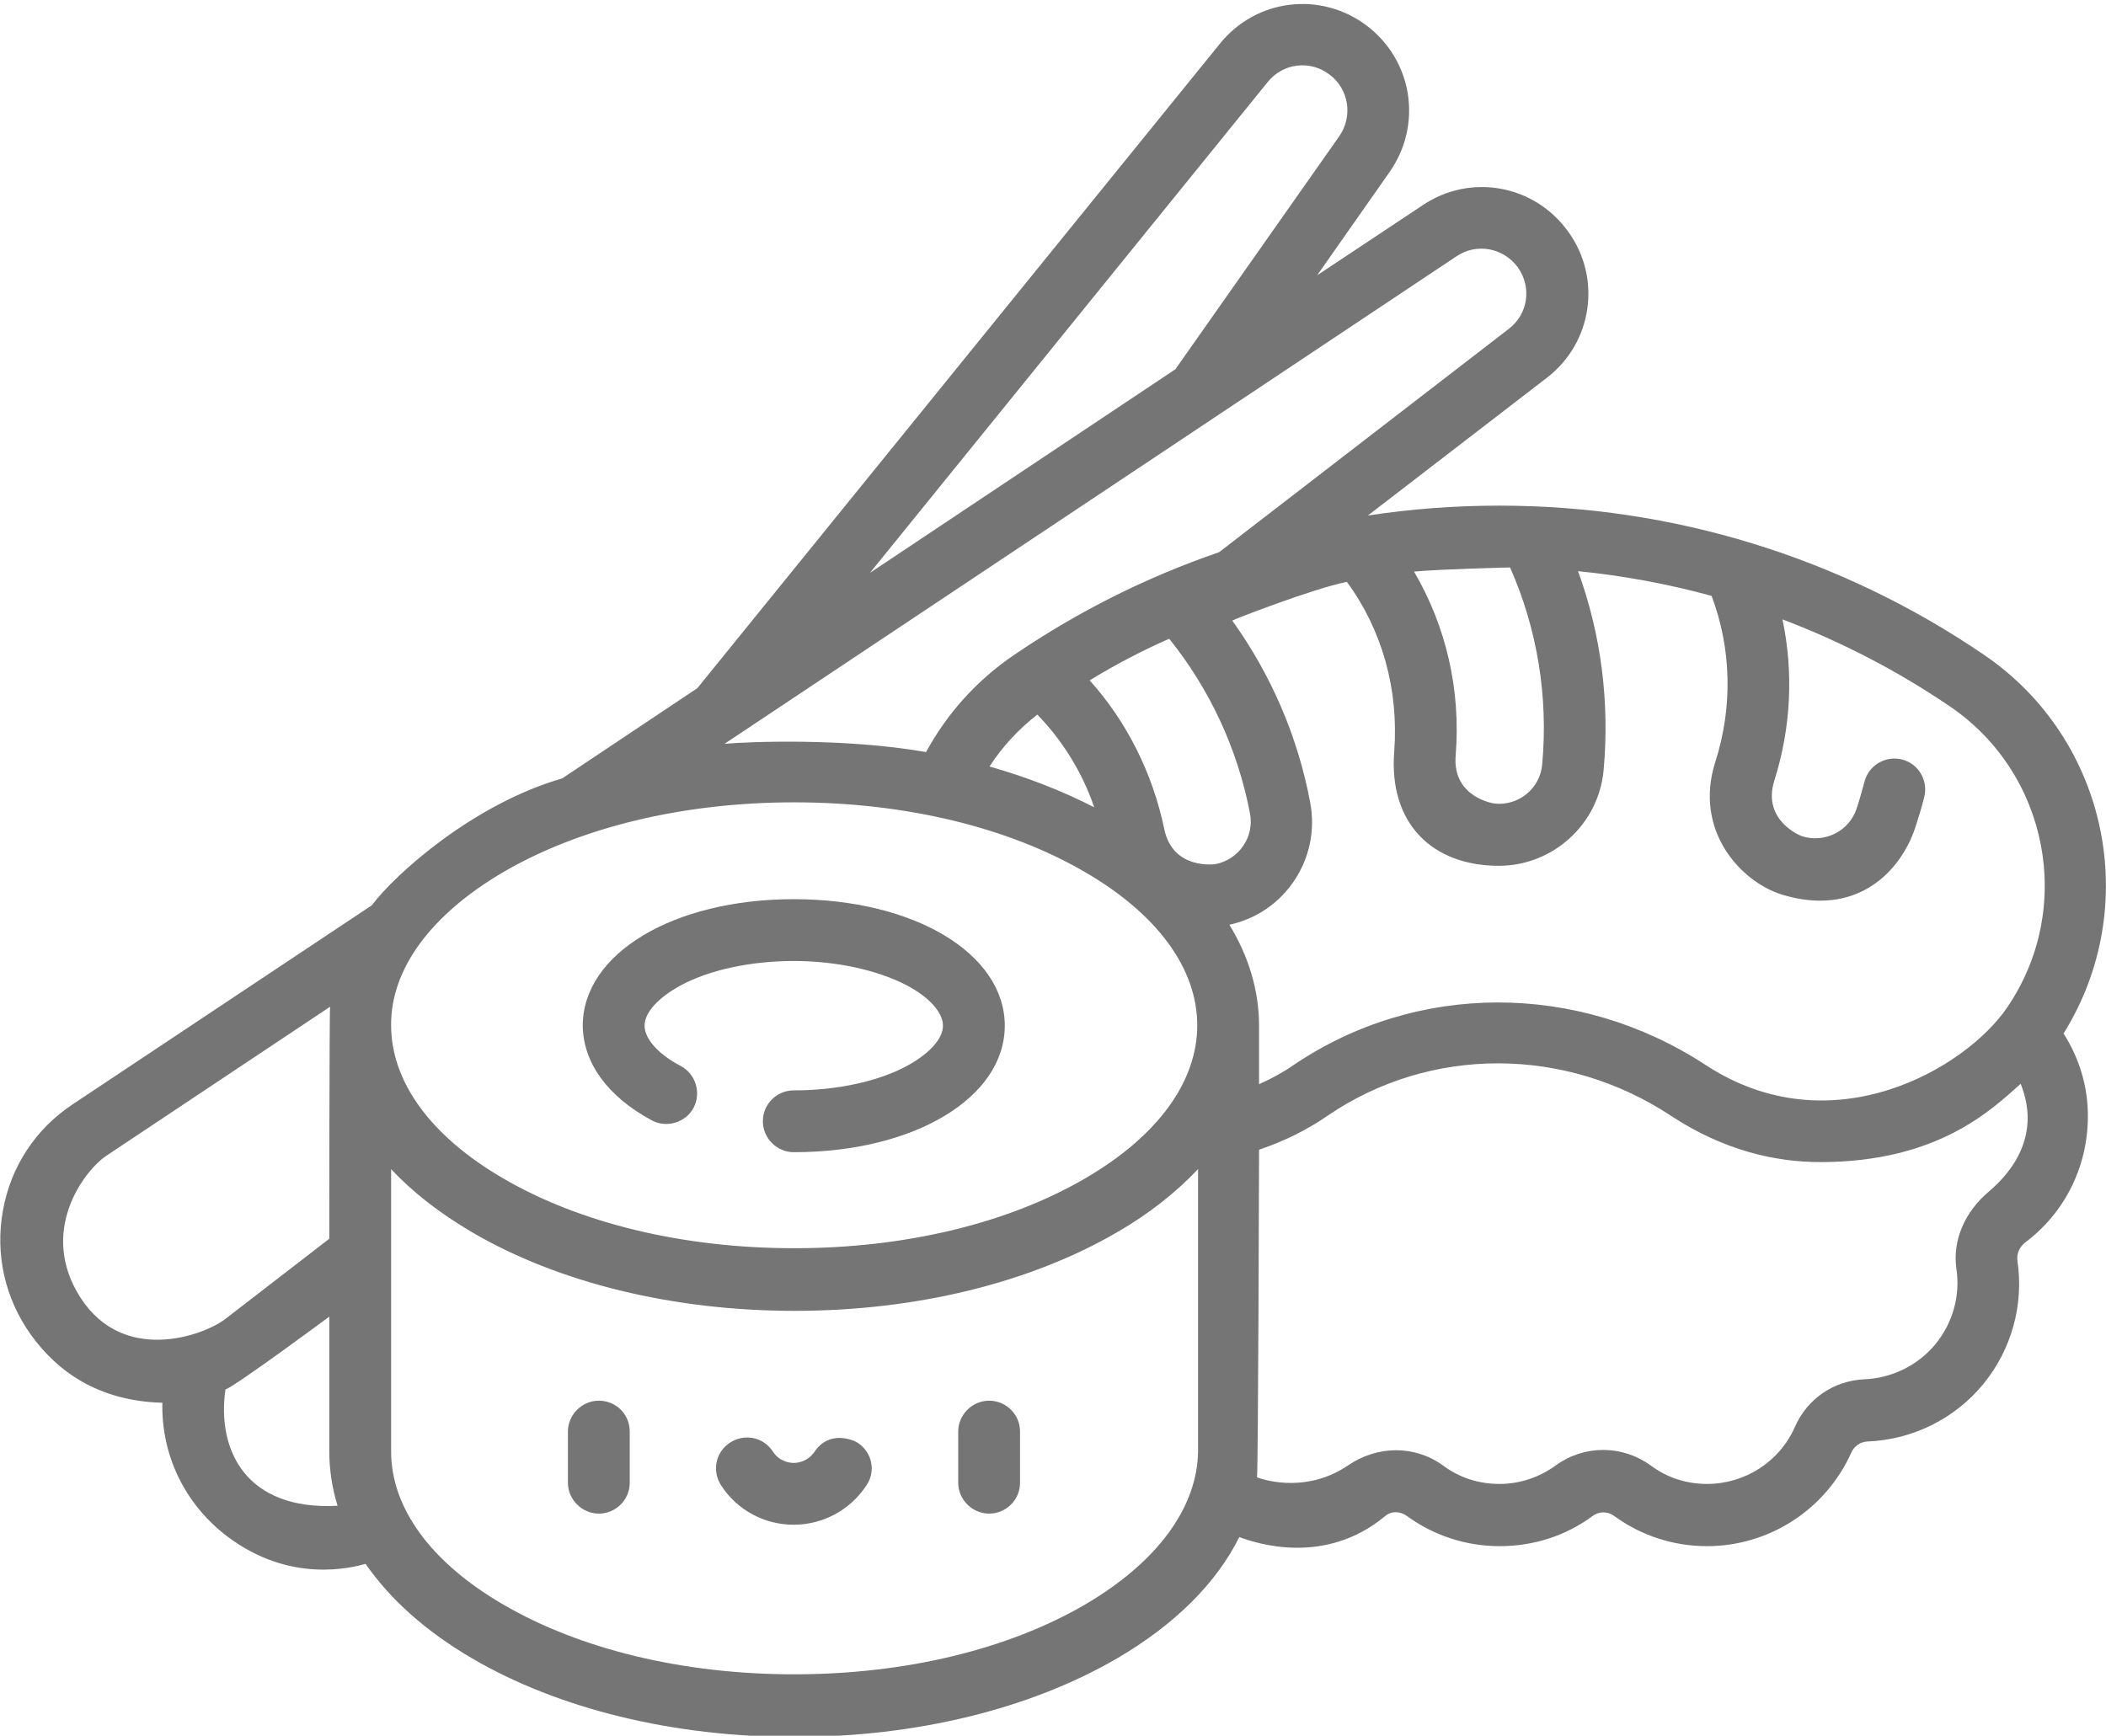 <?xml version="1.0" encoding="utf-8"?>
<!-- Generator: Adobe Illustrator 17.1.0, SVG Export Plug-In . SVG Version: 6.00 Build 0)  -->
<!DOCTYPE svg PUBLIC "-//W3C//DTD SVG 1.1//EN" "http://www.w3.org/Graphics/SVG/1.1/DTD/svg11.dtd">
<svg version="1.1" id="Слой_1" xmlns="http://www.w3.org/2000/svg" xmlns:xlink="http://www.w3.org/1999/xlink" x="0px" y="0px"
	 viewBox="0 0 511 421.2" enable-background="new 0 0 511 421.2" xml:space="preserve">
<path fill="#757575" d="M240,339.9c-4.1,0-7.5,3.4-7.5,7.5v12.4c0,4.1,3.4,7.5,7.5,7.5c4.1,0,7.5-3.3,7.5-7.5v-12.4
	C247.5,343.2,244.1,339.9,240,339.9z"/>
<path fill="#757575" d="M145.3,339.9c-4.1,0-7.5,3.4-7.5,7.5v12.4c0,4.1,3.4,7.5,7.5,7.5c4.1,0,7.5-3.3,7.5-7.5v-12.4
	C152.8,343.2,149.5,339.9,145.3,339.9z"/>
<path fill="#757575" d="M208.1,350.1c-1.3-0.8-6.9-3-10.4,2.1c-1.7,2.5-4.1,2.8-5.1,2.8c-1,0-3.5-0.3-5.1-2.8
	c-2.3-3.5-6.9-4.4-10.4-2.1c-3.5,2.3-4.4,6.9-2.1,10.4c3.9,6,10.5,9.5,17.6,9.5c7.1,0,13.7-3.6,17.6-9.5
	C212.6,357,211.6,352.4,208.1,350.1z"/>
<path fill="#757575" d="M158.2,271.9c3.6,1.9,8.2,0.5,10.1-3.1s0.5-8.2-3.1-10.1c-5.5-2.9-8.8-6.6-8.8-9.8c0-3.2,3.3-6.8,8.8-9.8
	c7.1-3.8,17.1-5.9,27.4-5.9c10.3,0,20.3,2.2,27.4,5.9c5.5,2.9,8.8,6.6,8.8,9.8c0,3.2-3.3,6.8-8.8,9.8c-7.1,3.8-17.1,5.9-27.4,5.9
	c-4.1,0-7.5,3.3-7.5,7.5c0,4.1,3.4,7.5,7.5,7.5c29.2,0,51.2-13.2,51.2-30.7c0-17.5-22-30.7-51.2-30.7s-51.2,13.2-51.2,30.7
	C141.5,257.9,147.4,266.1,158.2,271.9z"/>
<path fill="#757575" d="M481.4,158.9c-34.8-23.7-75.5-36.2-117.6-36.2c-10.8,0-21.4,0.8-31.9,2.4l43.4-33.4
	c11.1-8.5,13.4-24.2,5.2-35.5c-8.2-11.4-23.7-14.2-35.3-6.4l-25.6,17l17.6-25.1c8-11.5,5.6-27-5.6-35.5c-11.2-8.4-26.8-6.5-35.6,4.4
	L169.2,167l-32.8,21.9c-21.5,6.2-40.4,23.1-46.2,30.8l-72.6,48.3c-9,6-15,15.1-16.9,25.8c-1.9,10.6,0.5,21.3,6.8,30.1
	c6.3,8.8,16.3,16.1,31.9,16.5c-0.3,12.5,5.3,24.5,15.7,32.4c15.3,11.6,30.3,7.6,33.6,6.7c5.9,8.5,14.5,16.3,25.8,22.9
	c21,12.3,48.8,19.1,78.3,19.1s57.2-6.8,78.3-19.1c14-8.2,24.1-18.3,29.6-29.4c4.1,1.5,20.7,7.1,35.4-5.1c1.5-1.3,3.7-1.2,5.3,0
	c6.6,4.8,14.4,7.3,22.5,7.3c8.2,0,16-2.5,22.5-7.3c1.6-1.2,3.7-1.2,5.3,0c6.6,4.8,14.4,7.3,22.5,7.3c15.1,0,28.8-8.9,35-22.7
	c0.7-1.6,2.2-2.6,3.9-2.7c10.9-0.4,21.2-5.5,28.1-13.9c6.9-8.4,9.9-19.3,8.3-30c-0.2-1.7,0.5-3.3,1.9-4.4
	c9.6-7.2,15.1-18.3,15.2-30.3c0.1-7.2-2-14.3-5.9-20.4C519.9,220,511.5,179.4,481.4,158.9z M366.4,137.7c6.6,14.9,9.3,31.3,7.8,47.8
	c-0.5,5.8-5.7,10.1-11.5,9.5c-0.1,0-10.3-1.4-9.5-11.6c1.3-15.9-2.3-31.4-10.1-44.7C349.9,138.1,365.5,137.7,366.4,137.7z
	 M326.8,141.2c8.6,11.7,12.6,26.1,11.5,41.1c-1.4,17.5,9.2,27.8,25.4,27.8c13,0,24.2-10,25.4-23.2c1.5-16.5-0.6-32.9-6.2-48.3
	c11,1.1,21.8,3.1,32.4,6c4.8,12.7,5.2,26.9,0.9,40.3c-5.3,16.7,6.2,29.1,16.2,32.2c18.1,5.5,28.7-5.5,32.3-16.2
	c0.8-2.5,1.6-5,2.2-7.5c1-4-1.4-8.1-5.4-9.1c-4-1-8.1,1.4-9.1,5.4c-0.6,2.2-1.2,4.4-1.9,6.5c-1.8,5.5-7.8,8.5-13.3,6.7
	c-0.1,0-9.7-3.7-6.7-13.4c4.1-12.9,4.7-26.4,2-39.2c14.2,5.4,27.8,12.4,40.6,21.1c24,16.3,30.3,49.1,13.9,73.1
	c-9.8,14.5-42.4,34.1-73.2,13.9c-30.9-20.2-70.1-20.2-100,0.1c-2.6,1.8-5.4,3.3-8.3,4.6v-14.1c0-8.6-2.5-16.9-7.2-24.6
	c13.5-2.9,22.2-16.1,19.6-29.7c-3-16-9.5-31-18.9-44.1C299.1,150.4,318.7,142.8,326.8,141.2z M283.7,155
	c9.8,12.2,16.6,26.7,19.6,42.4c1.1,5.7-2.7,11.2-8.4,12.3c-0.1,0-10.3,1.5-12.4-8.5c-2.8-13.5-9.1-26.1-18.1-36.1
	C270.6,161.3,277.1,157.9,283.7,155z M251.7,173.4c6.1,6.3,10.9,14,13.8,22.5c-7.8-4-16.3-7.3-25.4-9.9
	C243.2,181.2,247.1,177,251.7,173.4z M307.6,19.9c3.7-4.6,10.3-5.4,15-1.8c4.7,3.5,5.7,10.1,2.4,14.9l-39.8,56.6L211.1,139
	L307.6,19.9z M353.4,62.2c4.9-3.3,11.4-2.1,14.9,2.7c3.4,4.8,2.5,11.3-2.2,14.9L295.8,134c-17.5,6-34.1,14.3-49.7,24.9
	c-9,6.1-16.3,14.2-21.4,23.6c-20-3.5-43.4-2.5-48.9-2L353.4,62.2z M122,211.7c18.8-11,43.9-17,70.7-17s51.9,6,70.7,17
	c17.5,10.2,27.1,23.4,27.1,37.1c0,13.7-9.6,26.9-27.1,37.1c-18.8,11-43.9,17-70.7,17s-51.9-6-70.7-17
	c-17.5-10.2-27.1-23.4-27.1-37.1C94.8,235.2,104.5,222,122,211.7z M19.6,315c-10.4-16,0.7-30.9,6.3-34.6l54.2-36.1
	c-0.2,1.5-0.2,56.3-0.2,56.3l-25.4,19.6C49.1,324.2,30,331,19.6,315z M54.7,337.2c3.1-1.3,25.2-17.7,25.2-17.7v32.7
	c0,4.5,0.7,8.9,2,13.2C59.6,366.6,52.6,351.8,54.7,337.2z M263.4,389.3c-18.8,11-43.9,17-70.7,17s-51.9-6-70.7-17
	c-17.5-10.2-27.1-23.4-27.1-37.1v-68.5c5.2,5.6,11.8,10.7,19.6,15.3c21,12.3,48.8,19.1,78.3,19.1s57.2-6.8,78.3-19.1
	c7.8-4.5,14.3-9.7,19.6-15.3v68.5C290.5,365.8,280.9,379,263.4,389.3z M482.4,289.3c-5.5,4.7-8.7,11.5-7.7,18.6
	c1,6.5-0.9,13.2-5.1,18.3c-4.2,5.1-10.5,8.2-17.1,8.5c-7.5,0.3-14,4.7-17,11.6c-3.7,8.4-12.1,13.8-21.3,13.8c-5,0-9.7-1.5-13.7-4.5
	c-6.9-5-16.1-5-23,0c-4,2.9-8.7,4.5-13.7,4.5c-5,0-9.7-1.5-13.7-4.5c-6.9-5-16-4.8-23,0c-9.6,6.5-19.4,3.9-22.1,2.9
	c0.3-2.1,0.5-79.5,0.5-79.5c5.9-2,11.5-4.7,16.7-8.3c24.8-16.9,57.6-16.9,83.3,0.1c12.8,8.4,25.3,11.2,36.2,11.2
	c28.7,0,41.7-12.9,48.6-19C491.2,265.5,496.4,277.5,482.4,289.3z"/>
</svg>
